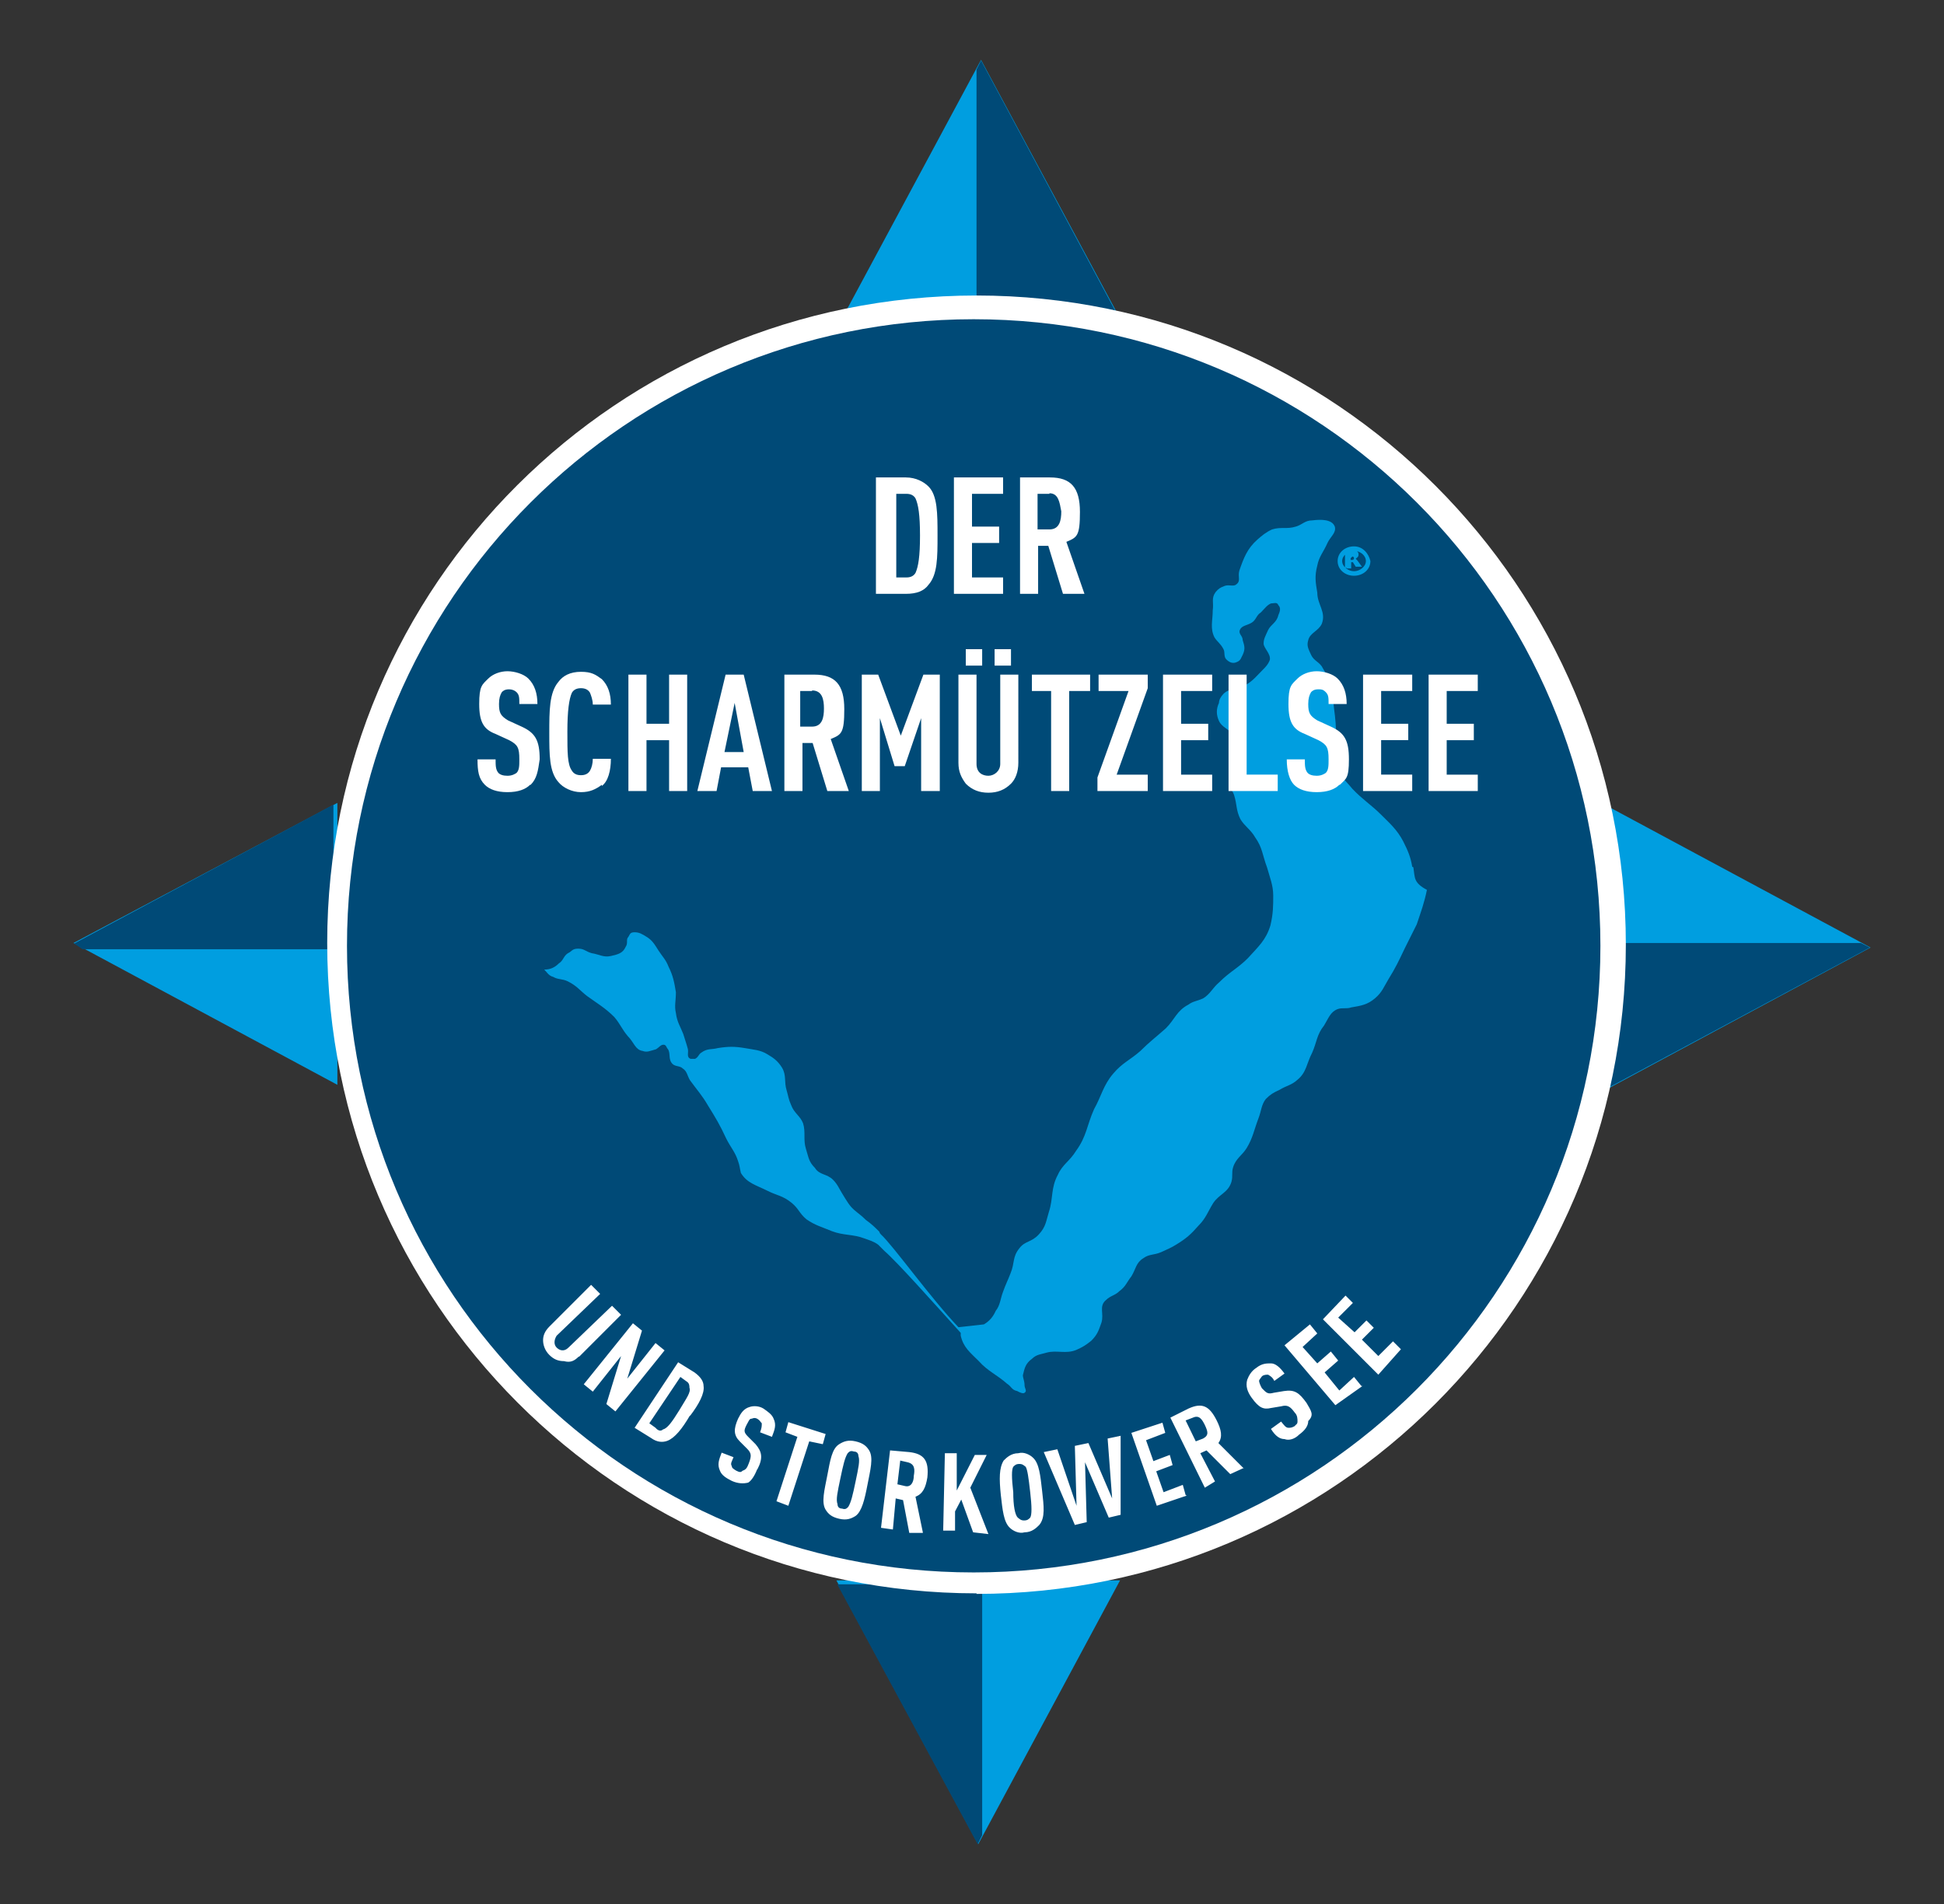 <svg xmlns="http://www.w3.org/2000/svg" width="344" height="337" version="1.1"><rect width="100%" height="100%" fill="#333333" stroke="none"/><svg xmlns="http://www.w3.org/2000/svg" version="1.1" viewBox="0 0 344 337"><g id="SvgjsG1016"><path d="M13 166.9 59.7 192v-49.9zm160.1 159.5 25.1-46.7H148zM331 167.7l-46.7-25.1v50.2zM173.6 10.6l-25.1 46.7h50.2z" style="fill:#009ee0"/><path d="m13 166.9 1.6 1.1H59v-25.6L13.1 167Zm135.2 113.6 24.8 45.9.8-1.6v-44.4h-25.6ZM285 166.9v25.4l45.9-24.6-1.6-.8h-44.4ZM172.8 12.2v44.4h25.4l-24.6-45.9-.8 1.6Z" style="fill:#004a77"/><path d="M172.8 282.1c63.4 0 114.9-51.5 114.9-114.9S236.2 52.3 172.8 52.3 57.9 103.5 57.9 166.9 109.4 282 172.8 282Zm0 0c63.4 0 114.9-51.5 114.9-114.9S236.2 52.3 172.8 52.3 57.9 103.5 57.9 166.9 109.4 282 172.8 282Z" style="fill:#fff"/><path d="M283.2 167.4c0 61.3-49.6 110.9-110.9 110.9S61.4 228.7 61.4 167.4 111 56.5 172.3 56.5s110.9 49.6 110.9 110.9" style="fill:#004a77"/><path d="M239.3 98.5c.3 0 .3.3.3.3 0 .3-.3.3-.3.3h-.3v-.3zm-1 2.1h.8v-1.1h.3l.5.8h1.1l-.8-1.1-.3-.3c.3-.3.5-.3.5-.8s-.5-.8-1.3-.8H238v3.2h.3Zm1.3-3.1c1.1 0 2.1.8 2.1 1.8s-1.1 1.8-2.1 1.8-2.1-.8-2.1-1.8 1.1-1.8 2.1-1.8m0-.8c-1.6 0-2.9 1.1-2.9 2.6s1.3 2.6 2.9 2.6 2.9-1.1 2.9-2.6c-.3-1.3-1.3-2.6-2.9-2.6m10.3 56.7c-.3-1.8-.8-2.9-1.6-4.5-1.1-2.1-2.4-3.2-4-4.8s-3.2-2.6-5-4.5c-1.3-1.6-2.4-2.4-3.2-4.2-.8-2.1.3-3.4.3-5.8s-.3-3.4-.5-5.8c-.5-2.1-.5-3.4-1.8-5.5-.5-1.1-1.6-1.3-2.1-2.4-.5-1.1-.8-1.6-.5-2.6.3-1.3 1.8-1.6 2.4-2.9.8-2.1-.8-3.4-.8-5.5-.3-1.8-.5-2.9 0-4.8.3-1.6 1.1-2.4 1.8-4 .5-1.1 1.6-1.8 1.3-2.9-.5-1.3-2.4-1.3-4-1.1-1.3 0-1.8.8-2.9 1.1-1.6.5-2.6 0-4.2.5-1.1.5-1.8 1.1-2.6 1.8-1.8 1.6-2.4 3.2-3.2 5.5-.3 1.1.3 1.8-.5 2.4-.5.5-1.3 0-2.1.3s-1.1.5-1.6 1.1c-.8 1.1-.3 1.8-.5 3.2 0 1.8-.5 3.2.3 4.8.5.8 1.1 1.1 1.6 2.1.3.5 0 1.3.5 1.8s1.1.8 1.8.5c.8-.3.8-.8 1.1-1.3.5-1.1.3-1.6 0-2.6 0-.8-.8-1.1-.5-1.8.3-.8 1.3-.8 2.1-1.3s.8-1.3 1.6-1.8c.8-.8 1.1-1.3 1.8-1.6.5 0 1.1-.3 1.3.3.5.5.3 1.1 0 1.8-.3 1.3-1.3 1.6-1.8 2.6-.5 1.1-.8 1.6-.8 2.4s1.3 1.8 1.1 2.9c-.3.8-.8 1.3-1.3 1.8-1.1 1.1-1.6 1.8-2.9 2.6-1.3.8-2.9.5-4 1.6-.5.5-.8 1.1-.8 1.6-.5 1.1-.5 2.1 0 3.2s1.6 1.3 2.4 2.4c.8.8 1.3 1.3 1.6 2.4s.3 1.6 0 2.4c-.3 1.6-2.1 1.8-2.1 3.4s.5 1.6.8 2.6c.5 1.6.3 2.6 1.1 4.2.8 1.3 1.8 1.8 2.6 3.2 1.3 1.8 1.3 3.2 2.1 5.3.5 1.8 1.1 3.2 1.1 5s0 3.2-.5 5.3c-.8 2.6-2.1 3.7-4 5.8-1.8 1.8-3.2 2.4-5 4.2-1.3 1.1-1.6 2.1-2.9 2.9-1.1.5-1.8.5-2.6 1.1-2.1 1.1-2.4 2.6-4 4.2-1.8 1.6-2.9 2.4-4.5 4-1.8 1.6-3.2 2.1-4.8 4-1.8 2.1-2.1 4-3.4 6.3-1.3 2.9-1.3 4.8-3.2 7.4-1.1 1.8-2.4 2.4-3.2 4.2-1.3 2.4-.8 4.2-1.6 6.6-.5 1.6-.5 2.6-1.8 4s-2.4 1.1-3.4 2.4c-1.3 1.6-.8 2.6-1.6 4.5-.5 1.3-.8 1.8-1.3 3.2-.5 1.3-.5 2.4-1.3 3.4-.5 1.1-1.1 1.8-2.1 2.4l-4.5.5c-4.8-5-11.6-14.5-13.7-16.4 0 0-.3-.3-.3-.5-.8-.8-1.3-1.3-2.4-2.1-.8-.8-1.3-1.1-2.1-1.8s-1.3-1.6-2.1-2.9c-.5-.8-.8-1.6-1.6-2.4-1.1-1.1-2.4-.8-3.2-2.1-1.1-1.1-1.1-1.8-1.6-3.4-.5-1.6 0-2.9-.5-4.5-.5-1.3-1.6-1.8-2.1-3.2-.5-1.1-.5-1.6-.8-2.6-.5-1.6 0-2.6-.8-4-.8-1.3-1.6-1.8-2.6-2.4-1.3-.8-2.4-.8-4-1.1-1.8-.3-2.9-.3-4.8 0-1.1.3-1.8 0-2.9.8-.5.3-.5.8-1.1 1.1h-.8c-.8-.3-.3-1.1-.5-1.8-.3-1.1-.5-1.6-.8-2.6-.5-1.3-1.1-2.1-1.3-3.7-.3-1.3 0-2.1 0-3.7-.3-1.8-.5-2.9-1.3-4.5-.5-1.3-1.1-1.8-1.8-2.9s-1.1-1.8-2.1-2.4c-.8-.5-1.3-.8-2.1-.8s-.8.3-1.1.8c-.5.5 0 1.1-.5 1.8-.5 1.1-1.3 1.3-2.6 1.6s-2.1-.3-3.4-.5c-1.1-.3-1.3-.8-2.4-.8s-1.1.5-1.8.8c-.8.5-.8 1.3-1.6 1.8-.8.8-1.6 1.1-2.6 1.1.5.5.8 1.1 1.6 1.3.8.5 1.6.3 2.6.8 1.6.8 2.1 1.6 3.4 2.6 1.8 1.3 3.2 2.1 4.8 3.7 1.1 1.3 1.3 2.1 2.4 3.4 1.1 1.1 1.3 2.4 2.6 2.6.8.3 1.3 0 2.4-.3.5-.3.8-.8 1.3-.8s.5.5.8.8c.5.8 0 1.8.8 2.6.5.5 1.3.3 1.8.8.8.5.8 1.3 1.3 2.1 1.3 1.8 2.1 2.6 3.2 4.5 1.3 2.1 2.1 3.4 3.2 5.8.8 1.6 1.6 2.4 2.1 4 .3.8.3 1.3.5 2.1 1.1 1.8 2.6 2.1 4.8 3.2 1.6.8 2.6.8 4.2 2.1 1.3 1.1 1.3 1.8 2.6 2.9 1.6 1.1 2.6 1.3 4.5 2.1 2.1.8 3.7.5 5.8 1.3.8.3 1.6.5 2.4 1.1l.8.8.3.3c2.4 2.1 8.7 9.2 13.5 14.5v.5c.5 2.1 1.6 2.9 3.2 4.5 1.6 1.8 3.2 2.4 5 4 .8.5.8 1.1 1.8 1.3.5.3 1.1.5 1.3.3.5-.3 0-.8 0-1.3 0-.8-.3-1.3-.3-1.8.3-1.3.5-2.1 1.6-2.9.8-.8 1.6-.8 2.6-1.1 1.8-.5 3.4.3 5.3-.5 1.1-.5 1.6-.8 2.6-1.6 1.1-1.1 1.3-1.8 1.8-3.2.5-1.6-.5-2.9.8-4 .8-.8 1.6-.8 2.4-1.6 1.1-.8 1.3-1.6 2.1-2.6.8-1.3.8-2.4 2.1-3.2 1.1-.8 1.8-.5 3.2-1.1 1.1-.5 1.8-.8 2.6-1.3 1.8-1.1 2.6-1.8 4-3.4 1.3-1.3 1.6-2.4 2.6-4 1.1-1.6 2.6-1.8 3.2-3.7.3-1.1 0-1.6.3-2.6.5-1.6 1.6-2.1 2.4-3.4 1.1-1.8 1.3-3.2 2.1-5.3.5-1.3.5-2.4 1.3-3.4.8-.8 1.3-1.1 2.4-1.6 1.3-.8 2.1-.8 3.2-1.8 1.6-1.3 1.6-2.9 2.6-4.8.8-1.8.8-3.2 2.1-4.8.8-1.3 1.1-2.4 2.4-2.9.8-.3 1.6 0 2.4-.3 1.8-.3 2.9-.5 4.2-1.6 1.3-1.1 1.6-2.1 2.4-3.4 1.3-2.1 1.8-3.2 2.9-5.5l2.1-4.2c.8-2.4 1.3-3.7 1.8-6.1-2.4-1.3-2.1-2.1-2.4-4Z" style="fill:#009ee0"/><path d="m247.8 238.7-1.3-1.3-2.6 2.6-2.9-2.9 2.1-2.1-1.3-1.3-2.1 2.1-2.9-2.6 2.6-2.6-1.3-1.3-4 4.2 9.8 9.8 4-4.5Zm-6.9 6.6-1.3-1.6-2.6 2.4-2.6-3.2 2.4-2.1-1.3-1.6-2.4 2.1-2.6-2.9 2.6-2.4-1.3-1.6-4.5 3.7 9 10.6 4.8-3.4Zm-9.7 3c-1.3-1.8-2.1-2.4-4-2.1l-1.8.3c-1.1.3-1.3 0-2.1-.8-.3-.5-.5-1.1-.5-1.3s.3-.5.5-.8c.3-.3.8-.3 1.1-.3.5.3.8.5 1.1 1.1l1.8-1.3c-.8-1.1-1.6-1.8-2.4-1.8s-1.6 0-2.6.8c-.8.5-1.3 1.3-1.6 2.1-.3 1.1 0 2.1.8 3.2 1.3 1.8 2.1 2.1 3.4 1.8l1.8-.3c1.1-.3 1.6 0 2.4 1.1.5.5.5 1.1.5 1.6s-.3.5-.5.8c-.5.3-.8.3-1.1.3-.5 0-.8-.5-1.3-1.1l-1.8 1.3c.8 1.3 1.6 1.8 2.4 1.8.8.3 1.8 0 2.6-.8 1.1-.8 1.6-1.6 1.6-2.4 1.1-1.1.5-1.8-.3-3.2m-18 3.9c.5 1.1.8 1.8-.3 2.4l-1.3.5-1.8-3.7 1.3-.5c1.1-.5 1.6.3 2.1 1.3m6.9 7.7-4.5-4.5c.8-1.1.5-2.4-.3-4-1.3-2.6-2.6-3.2-5-2.1l-3.2 1.6 6.1 12.4 1.8-1.1-2.6-5 1.1-.5 4.2 4.2 2.4-1.1Zm-10.3 4.7-.5-1.8-3.4 1.3-1.3-3.7 2.9-1.1-.5-1.8-2.9 1.1-1.3-3.7 3.4-1.3-.5-1.8-5.5 1.8 4.5 12.9 5.3-1.8Zm-11.4-10.5-2.4.5.8 10.6-4.2-9.8-2.4.5.3 10.6-3.4-10-2.4.5 5.5 12.9 2.1-.5-.3-10.6 4.2 9.8 2.1-.5v-14Zm-16.1 10c.3 2.6.3 4 0 4.5-.3.3-.5.5-1.1.5s-.8-.3-1.1-.5c-.5-.5-.8-2.1-.8-4.5-.3-2.6-.3-4 0-4.5.3-.3.5-.5 1.1-.5s.8.3 1.1.5c.3.5.5 1.8.8 4.5m2.1-.3c-.3-2.6-.5-4.8-1.6-5.8-.5-.5-1.6-1.1-2.6-.8-1.3 0-2.1.8-2.6 1.3-.8 1.3-.8 3.2-.5 6.1.3 2.6.5 4.8 1.6 5.8.5.5 1.6 1.1 2.6.8 1.3 0 2.1-.8 2.6-1.3 1.1-1.3.8-3.4.5-6.1m-9.5 7.7-3.2-8.2 2.9-5.8h-2.1l-3.2 6.3v-6.6h-2.1l-.3 13.7h2.1v-3.4l1.1-2.1 2.1 5.8 2.6.3Zm-13.2-10.3c0 1.1-.5 2.1-1.6 1.8l-1.3-.3.5-4.2 1.3.3c1.3.3 1.3 1.3 1.1 2.4m1.6 10-1.3-6.3c1.3-.5 1.8-1.6 2.1-3.4.3-2.9-.5-4.2-3.2-4.5l-3.4-.3-1.6 13.7 2.1.3.5-5.5 1.3.3 1.1 5.8h2.4Zm-11.9-9c-.5 2.4-.8 3.7-1.3 4.5-.3.3-.5.5-1.1.3-.5 0-.8-.3-.8-.8-.3-.8 0-2.1.5-4.5s.8-3.7 1.3-4.5c.3-.3.5-.5 1.1-.3.5 0 .8.3.8.8.3.8 0 2.1-.5 4.5m2.1.6c.5-2.6 1.1-4.8.3-6.1-.5-.8-1.1-1.3-2.4-1.6-1.3-.3-2.1 0-2.9.5-1.3.8-1.6 2.9-2.1 5.5s-1.1 4.8-.3 6.1c.5.8 1.1 1.3 2.4 1.6 1.3.3 2.1 0 2.9-.5 1.1-.8 1.6-2.9 2.1-5.5m-7.9-7.2.5-1.8-6.6-2.1-.5 1.8 2.1.8-3.7 11.4 2.1.8 3.7-11.4zm-11.6 4.5c1.1-2.1.8-3.2-.3-4.5l-1.3-1.3c-.8-.8-.8-1.1-.3-2.1.3-.5.5-1.1.8-1.1s.5-.3 1.1 0c.5.3.5.5.8.8 0 .5 0 .8-.3 1.6l2.1.8c.5-1.3.8-2.1.3-3.2-.3-.8-1.1-1.3-1.8-1.8-.8-.5-1.8-.5-2.4-.3-1.1.3-1.6 1.1-2.1 2.1-.8 1.8-.8 2.9.3 4l1.3 1.3c.8.8.8 1.3.3 2.6-.3.8-.5 1.1-1.1 1.3-.3.3-.5.3-1.1 0-.5-.3-.8-.5-.8-.8-.3-.5 0-.8.3-1.6l-2.1-.8c-.5 1.3-.8 2.1-.3 3.2.3.8 1.1 1.3 2.1 1.8 1.1.5 2.1.5 2.9.3.5-.3 1.1-1.1 1.6-2.4Zm-13.8-10.5c-1.3 2.1-2.1 3.2-2.9 3.4-.3.3-.8.3-1.3-.3l-1.1-.8 5.5-8.2 1.1.8c.5.3.5.8.5 1.1.3.8-.5 1.8-1.8 4m1.9 1c1.6-2.1 2.6-4 2.4-5.3 0-.8-.5-1.6-1.6-2.4l-2.9-1.8-7.7 11.6 2.9 1.8c1.1.8 2.1.8 2.9.5 1.3-.5 2.6-2.1 4-4.5Zm-13.2-.8 8.7-10.8-1.6-1.3-5 6.3 2.6-8.5-1.6-1.3-8.7 10.8 1.6 1.3 5-6.3-2.6 8.5zm-6.4-9.7 7.4-7.4-1.6-1.6-7.7 7.4c-.8.8-1.6.5-2.1 0s-.5-1.3 0-2.1l7.7-7.4-1.6-1.6-7.4 7.4c-.8.8-1.1 1.6-1.1 2.4s.3 1.8 1.1 2.6 1.6 1.1 2.6 1.1c1.1.3 1.8 0 2.6-.8Zm61.8-136.6c-.8 1.1-2.1 1.6-4 1.6H155V84.5h5.3c1.8 0 3.2.8 4 1.6 1.6 1.6 1.6 4.8 1.6 8.7s0 6.9-1.6 8.7M162 88.2c-.3-.5-.8-.8-1.6-.8h-1.8v14.8h1.8c.8 0 1.3-.3 1.6-.8.5-1.1.8-2.9.8-6.6s-.3-5.5-.8-6.6m6.8 16.9V84.5h8.7v2.9H172v5.8h4.8v2.9H172v6.1h5.5v2.9zm19.3 0-2.6-8.5h-1.8v8.5h-3.2V84.5h5.3c3.7 0 5.3 1.8 5.3 6.1s-.5 4.5-2.4 5.3l3.2 9.2h-3.7Zm-2.4-17.7h-2.1v6.3h2.1c1.8 0 2.1-1.6 2.1-3.2-.3-1.6-.5-3.2-2.1-3.2Zm-91.9 51.5c-.8.8-2.1 1.3-4 1.3s-3.2-.5-4-1.3c-1.1-1.1-1.3-2.4-1.3-4.5h3.2c0 1.1 0 1.8.5 2.4.3.3.8.5 1.6.5s1.3-.3 1.6-.5c.5-.5.5-1.3.5-2.4 0-2.1-.3-2.6-1.8-3.4l-2.4-1.1c-2.1-.8-2.9-2.1-2.9-5.3s.5-3.4 1.6-4.5c.8-.8 2.1-1.3 3.4-1.3s2.9.5 3.7 1.3c1.1 1.1 1.6 2.6 1.6 4.5h-3.2c0-1.1 0-1.6-.5-2.1-.3-.3-.8-.5-1.3-.5-.8 0-1.1.3-1.3.5-.3.5-.5 1.1-.5 2.1 0 1.6.3 2.1 1.6 2.9l2.4 1.1c2.4 1.1 3.2 2.4 3.2 5.8-.3 2.1-.5 3.4-1.6 4.5Zm12.7 0c-1.1.8-2.1 1.3-3.7 1.3s-3.2-.8-4-1.8c-1.6-1.8-1.6-4.8-1.6-8.7s0-7.1 1.6-9c.8-1.1 2.1-1.8 4-1.8s2.6.5 3.7 1.3c1.1 1.1 1.6 2.6 1.6 4.5h-3.2c0-.8-.3-1.6-.5-2.1-.3-.5-.8-.8-1.6-.8s-1.3.3-1.6.8c-.5 1.1-.8 3.2-.8 6.9s0 5.8.8 6.9c.3.5.8.8 1.6.8s1.3-.3 1.6-.8c.3-.5.5-1.3.5-2.1h3.2c0 2.1-.5 4-1.6 4.8Zm11.9 1.1v-9h-4v9h-3.2v-20.6h3.2v8.7h4v-8.7h3.2V140zm14.8 0-.8-4.2h-4.8l-.8 4.2h-3.4l5-20.6h3.2l5 20.6zm-3.2-15.6-1.8 8.7h3.4zm16.4 15.6-2.6-8.5H142v8.5h-3.2v-20.6h5.3c3.7 0 5.3 1.8 5.3 6.1s-.5 4.5-2.4 5.3l3.2 9.2h-3.7Zm-2.7-17.7h-2.1v6.3h2.1c1.8 0 2.1-1.6 2.1-3.2s-.3-3.2-2.1-3.2ZM163 140v-12.9l-2.9 8.5h-1.8l-2.6-8.5V140h-3.2v-20.6h2.9l4 10.8 4-10.8h2.9V140h-3.2Zm15.9-1.3c-1.1 1.1-2.4 1.6-4 1.6s-2.9-.5-4-1.6c-.8-1.1-1.3-2.1-1.3-3.7v-15.6h3.2v15.8c0 1.6 1.1 2.1 2.1 2.1s2.1-.8 2.1-2.1v-15.8h3.2V135c0 1.6-.5 2.9-1.3 3.7m-8-20.9v-2.9h2.9v2.9zm5.1 0v-2.9h2.9v2.9zm13.2 4.5V140H186v-17.7h-3.4v-2.9h10.3v2.9zm5 17.7v-2.4l5.5-15.3h-5.3v-2.9h8.7v2.4l-5.5 15.3h5.5v2.9h-9Zm11.6 0v-20.6h8.7v2.9H209v5.8h4.8v2.9H209v6.1h5.5v2.9zm11.6 0v-20.6h3.2v17.7h5.5v2.9zm19.6-1.1c-.8.8-2.1 1.3-4 1.3s-3.2-.5-4-1.3-1.3-2.4-1.3-4.5h3.2c0 1.1 0 1.8.5 2.4.3.3.8.5 1.6.5s1.3-.3 1.6-.5c.5-.5.5-1.3.5-2.4 0-2.1-.3-2.6-1.8-3.4l-2.4-1.1c-2.1-.8-2.9-2.1-2.9-5.3s.5-3.4 1.6-4.5c.8-.8 2.1-1.3 3.4-1.3s2.9.5 3.7 1.3c1.1 1.1 1.6 2.6 1.6 4.5h-3.2c0-1.1 0-1.6-.5-2.1s-.8-.5-1.3-.5c-.8 0-1.1.3-1.3.5-.3.5-.5 1.1-.5 2.1 0 1.6.3 2.1 1.6 2.9l2.4 1.1c2.4 1.1 3.2 2.4 3.2 5.8s-.5 3.4-1.6 4.5Zm4.2 1.1v-20.6h8.7v2.9h-5.5v5.8h4.8v2.9h-4.8v6.1h5.5v2.9zm11.6 0v-20.6h8.7v2.9H256v5.8h4.8v2.9H256v6.1h5.5v2.9z" style="fill:#fff"/></g></svg><style>@media (prefers-color-scheme:light){:root{filter:none}}</style></svg>